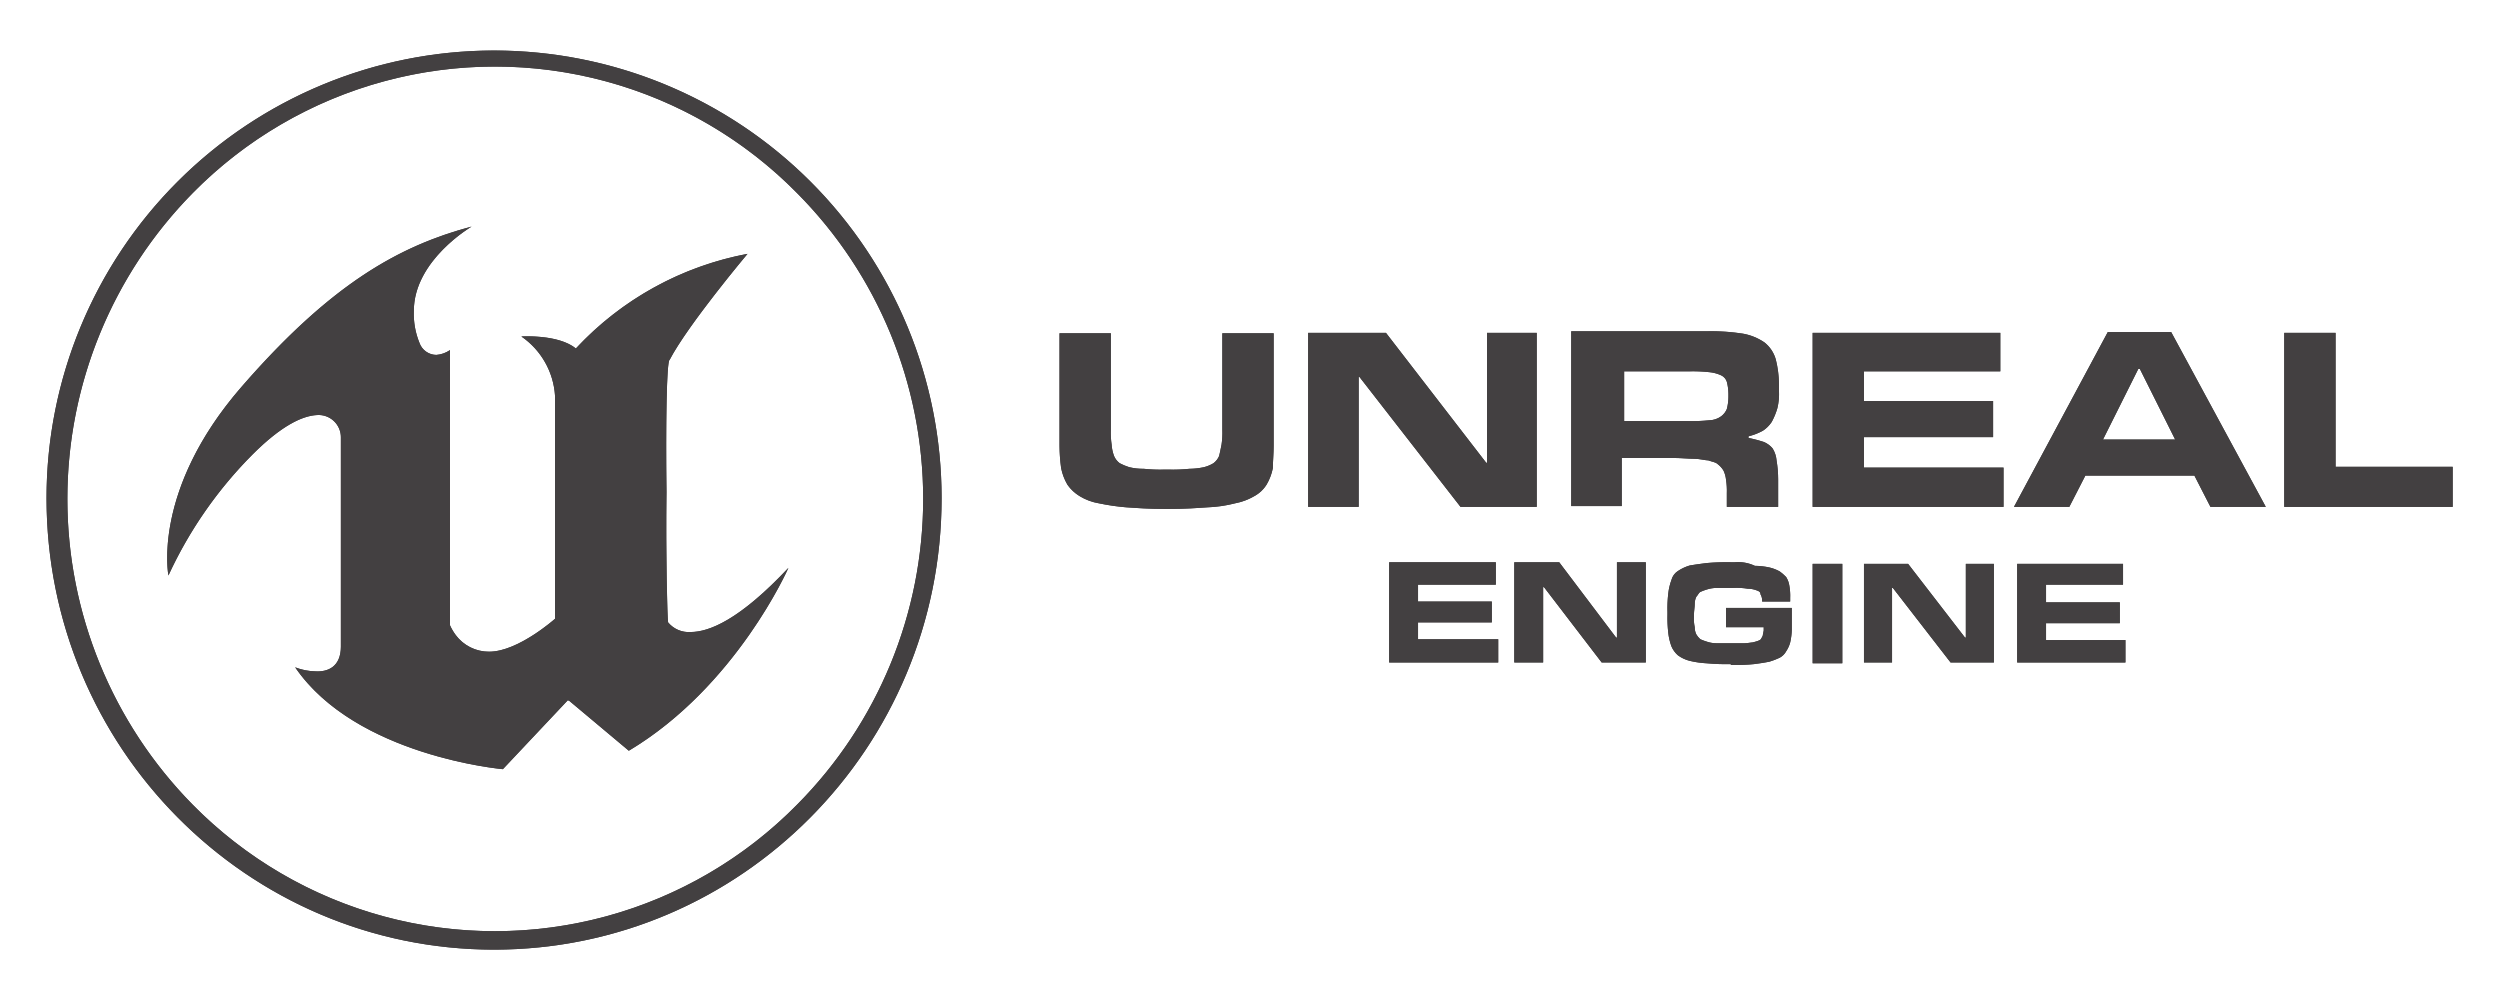 <svg xmlns="http://www.w3.org/2000/svg" xmlns:xlink="http://www.w3.org/1999/xlink" id="Layer_1" data-name="Layer 1" viewBox="95.4 82.45 311.7 124.2"><defs><style>.cls-1{fill:none;}.cls-2,.cls-4{fill:#434041;}.cls-2{fill-rule:evenodd;}.cls-3{clip-path:url(#clip-path);}.cls-5{clip-path:url(#clip-path-2);}.cls-6{clip-path:url(#clip-path-3);}.cls-7{clip-path:url(#clip-path-4);}.cls-8{clip-path:url(#clip-path-5);}.cls-9{clip-path:url(#clip-path-6);}.cls-10{clip-path:url(#clip-path-7);}.cls-11{clip-path:url(#clip-path-8);}.cls-12{clip-path:url(#clip-path-9);}.cls-13{clip-path:url(#clip-path-10);}.cls-14{clip-path:url(#clip-path-11);}.cls-15{clip-path:url(#clip-path-12);}.cls-16{clip-path:url(#clip-path-13);}.cls-17{clip-path:url(#clip-path-14);}</style><clipPath id="clip-path"><path class="cls-1" d="M178.7,160.05a3.34,3.34,0,0,0,2.8,1.2c2.3,0,6.1-1.5,12.2-8,0,0-6.5,14.8-19.9,22.8l-7.4-6.2-.2-.1-8.1,8.6s-18.3-1.6-25.9-12.7a7.37,7.37,0,0,0,2.5.5c1.5.1,3.2-.5,3.2-3.1V137a2.78,2.78,0,0,0-3-2.8c-1.8.1-4.4,1.3-8,4.9a52.52,52.52,0,0,0-10.5,15.1s-2.1-10.6,9.1-23.5,19.7-17.6,28.7-20c0,0-7.2,4.2-7.2,10.5a9.54,9.54,0,0,0,.7,4,2.25,2.25,0,0,0,2.1,1.5,3.49,3.49,0,0,0,1.7-.6v34.3a6.41,6.41,0,0,0,.7,1.2,5.16,5.16,0,0,0,4.2,2.1c3.6,0,8.2-4.1,8.2-4.1v-27.8a9.71,9.71,0,0,0-4.2-7.4s4.6-.3,6.8,1.5a39.1,39.1,0,0,1,21.4-11.8s-7.4,8.8-9.7,13.2c-.4.1-.5,8.3-.4,16.5C178.4,151.55,178.6,159.55,178.7,160.05Z"/></clipPath><clipPath id="clip-path-2"><path class="cls-1" d="M194.8,106.55a52.88,52.88,0,0,0-75.4,0,54.33,54.33,0,0,0,0,76.2,52.88,52.88,0,0,0,75.4,0,54.08,54.08,0,0,0,0-76.2Zm-93.6,38a55.8,55.8,0,1,1,111.6,0c0,31.1-25,56.3-55.8,56.3S101.2,175.65,101.2,144.55Z"/></clipPath><clipPath id="clip-path-3"><polygon class="cls-1" points="281.9 152.55 268.6 152.55 268.6 165.05 282.2 165.05 282.2 162.15 272.2 162.15 272.2 160.05 281.4 160.05 281.4 157.45 272.2 157.45 272.2 155.35 281.9 155.35 281.9 152.55"/></clipPath><clipPath id="clip-path-4"><polygon class="cls-1" points="300.6 152.55 297 152.55 297 161.95 296.9 161.95 289.8 152.55 284.2 152.55 284.2 165.05 287.8 165.05 287.8 155.65 287.9 155.65 295.1 165.05 300.6 165.05 300.6 152.55"/></clipPath><clipPath id="clip-path-5"><path class="cls-1" d="M311.7,152.55h-.5a28.12,28.12,0,0,0-3,.1q-1.2.15-2.1.3a5.23,5.23,0,0,0-1.5.7,1.88,1.88,0,0,0-.8,1.1,7.09,7.09,0,0,0-.4,1.7,15.52,15.52,0,0,0-.1,2.3v.3a16.22,16.22,0,0,0,.1,2.3,7.09,7.09,0,0,0,.4,1.7,3.13,3.13,0,0,0,.8,1.1,4.2,4.2,0,0,0,1.5.7,11.76,11.76,0,0,0,2.1.3,26.28,26.28,0,0,0,3,.1v.1h.3a20.92,20.92,0,0,0,2.6-.1c.8-.1,1.4-.2,1.9-.3a8.93,8.93,0,0,0,1.3-.5,2,2,0,0,0,.8-.8,3.7,3.7,0,0,0,.5-1.1,7.77,7.77,0,0,0,.2-1.6v-2.7h-8.2v2.4h4.7v.4a4.33,4.33,0,0,1-.1.5c0,.2-.1.3-.2.5s-.2.2-.4.3a6.37,6.37,0,0,1-.7.2c-.2,0-.6.1-1,.1h-3.5a3.73,3.73,0,0,1-1.2-.2,6.89,6.89,0,0,1-.8-.3,2.65,2.65,0,0,1-.5-.6,2,2,0,0,1-.2-.9,4.89,4.89,0,0,1-.1-1.3v-.2c0-.5.1-1,.1-1.4a2,2,0,0,1,.2-.9c.2-.2.3-.5.5-.6a6.89,6.89,0,0,1,.8-.3,4.3,4.3,0,0,1,1.2-.2h2.1a8.66,8.66,0,0,1,1.8.1,3.09,3.09,0,0,1,1.1.2c.3.1.5.2.5.5a1.45,1.45,0,0,1,.2.7v.2h3.5V157a7.08,7.08,0,0,0-.1-1.5,2.82,2.82,0,0,0-.4-1.1,5.72,5.72,0,0,0-.8-.7,5,5,0,0,0-1.3-.5,9,9,0,0,0-1.8-.2A4.89,4.89,0,0,0,311.7,152.55Z"/></clipPath><clipPath id="clip-path-6"><polygon class="cls-1" points="338.6 165.05 344 165.05 344 152.75 340.5 152.75 340.5 161.95 340.4 161.95 333.3 152.75 327.8 152.75 327.8 165.05 331.3 165.05 331.3 155.75 331.4 155.75 338.6 165.05"/></clipPath><clipPath id="clip-path-7"><polygon class="cls-1" points="360.4 165.05 360.4 162.25 350.5 162.25 350.5 160.15 359.7 160.15 359.7 157.55 350.5 157.55 350.5 155.35 360.1 155.35 360.1 152.75 346.9 152.75 346.9 165.05 360.4 165.05"/></clipPath><clipPath id="clip-path-8"><path class="cls-1" d="M254.2,138V124h-6.4v12a10.32,10.32,0,0,1-.1,1.9c-.1.5-.2,1-.3,1.4a2.18,2.18,0,0,1-.7.9,4.33,4.33,0,0,1-1.2.5,9,9,0,0,1-1.8.2,20.92,20.92,0,0,1-2.6.1h-.5a20.12,20.12,0,0,1-2.6-.1,7.45,7.45,0,0,1-1.8-.2,7.26,7.26,0,0,1-1.2-.5,2.18,2.18,0,0,1-.7-.9,4.88,4.88,0,0,1-.3-1.4,10.32,10.32,0,0,1-.1-1.9V124h-6.4v14a21.58,21.58,0,0,0,.2,2.8,6.56,6.56,0,0,0,.8,2.1,5,5,0,0,0,1.5,1.4,6.69,6.69,0,0,0,2.4.9,27.53,27.53,0,0,0,3.4.5c1.4.1,2.9.2,4.7.2h.8c1.8,0,3.3-.1,4.7-.2a16.29,16.29,0,0,0,3.4-.5,7.51,7.51,0,0,0,2.4-.9,4.06,4.06,0,0,0,1.5-1.4,6.56,6.56,0,0,0,.8-2.1C254.1,140,254.2,139.05,254.2,138Z"/></clipPath><clipPath id="clip-path-9"><polygon class="cls-1" points="258.5 145.65 264.8 145.65 264.8 129.45 264.9 129.45 277.5 145.65 287 145.65 287 123.95 280.8 123.95 280.8 140.15 280.7 140.15 268.2 123.95 258.5 123.95 258.5 145.65"/></clipPath><clipPath id="clip-path-10"><path class="cls-1" d="M308.5,134.85a21,21,0,0,1-2.7.1h-7.9v-6.2h8a19.34,19.34,0,0,1,2.6.1,4.58,4.58,0,0,1,1.5.4,1.34,1.34,0,0,1,.7.8,6.05,6.05,0,0,1,.2,1.5v.4a6.05,6.05,0,0,1-.2,1.5,2.18,2.18,0,0,1-.7.9A2.64,2.64,0,0,1,308.5,134.85Zm2.4,10.8h6.2v-3.4a14.36,14.36,0,0,0-.2-2.4,3.33,3.33,0,0,0-.5-1.5,2.84,2.84,0,0,0-1.1-.8,16.66,16.66,0,0,0-1.9-.5v-.2a7.51,7.51,0,0,0,1.8-.7,3.84,3.84,0,0,0,1.1-1.1,8.65,8.65,0,0,0,.7-1.7,7.5,7.5,0,0,0,.2-2.2v-.8a13,13,0,0,0-.4-3.1,4.12,4.12,0,0,0-1.4-2.1,6.86,6.86,0,0,0-2.7-1.1,25.92,25.92,0,0,0-4.4-.3h-17v21.8h6.3v-6H304c1,0,1.9.1,2.6.1s1.4.2,1.8.2c.5.2.9.2,1.2.5a2.7,2.7,0,0,1,.7.8,3.54,3.54,0,0,1,.3,1.1,9.15,9.15,0,0,1,.1,1.7v1.7Z"/></clipPath><clipPath id="clip-path-11"><polygon class="cls-1" points="321.4 123.95 321.4 145.65 345.2 145.65 345.2 140.75 327.8 140.75 327.8 136.95 343.9 136.95 343.9 132.45 327.8 132.45 327.8 128.75 344.8 128.75 344.8 123.95 321.4 123.95"/></clipPath><clipPath id="clip-path-12"><path class="cls-1" d="M362.2,128.45l4.4,8.8h-9l4.4-8.8Zm-15.7,17.2h6.9l2-3.9H369l2,3.9h6.9l-11.8-21.8h-7.9Z"/></clipPath><clipPath id="clip-path-13"><polygon class="cls-1" points="380.2 123.95 380.2 145.65 401.2 145.65 401.2 140.65 386.6 140.65 386.6 123.95 380.2 123.95"/></clipPath><clipPath id="clip-path-14"><rect class="cls-1" x="321.4" y="152.75" width="3.7" height="12.4"/></clipPath></defs><path id="SVGID" class="cls-2" d="M178.7,160.05a3.34,3.34,0,0,0,2.8,1.2c2.3,0,6.1-1.5,12.2-8,0,0-6.5,14.8-19.9,22.8l-7.4-6.2-.2-.1-8.1,8.6s-18.3-1.6-25.9-12.7a7.37,7.37,0,0,0,2.5.5c1.5.1,3.2-.5,3.2-3.1V137a2.78,2.78,0,0,0-3-2.8c-1.8.1-4.4,1.3-8,4.9a52.52,52.52,0,0,0-10.5,15.1s-2.1-10.6,9.1-23.5,19.7-17.6,28.7-20c0,0-7.2,4.2-7.2,10.5a9.54,9.54,0,0,0,.7,4,2.25,2.25,0,0,0,2.1,1.5,3.49,3.49,0,0,0,1.7-.6v34.3a6.41,6.41,0,0,0,.7,1.2,5.16,5.16,0,0,0,4.2,2.1c3.6,0,8.2-4.1,8.2-4.1v-27.8a9.71,9.71,0,0,0-4.2-7.4s4.6-.3,6.8,1.5a39.1,39.1,0,0,1,21.4-11.8s-7.4,8.8-9.7,13.2c-.4.1-.5,8.3-.4,16.5C178.4,151.55,178.6,159.55,178.7,160.05Z"/><g class="cls-3"><rect class="cls-4" x="115.5" y="109.75" width="79" height="69.4"/></g><path id="SVGID-2" data-name="SVGID" class="cls-2" d="M194.8,106.55a52.88,52.88,0,0,0-75.4,0,54.33,54.33,0,0,0,0,76.2,52.88,52.88,0,0,0,75.4,0,54.08,54.08,0,0,0,0-76.2Zm-93.6,38a55.8,55.8,0,1,1,111.6,0c0,31.1-25,56.3-55.8,56.3S101.2,175.65,101.2,144.55Z"/><g class="cls-5"><rect class="cls-4" x="100.4" y="87.45" width="113.2" height="114.2"/></g><polygon id="SVGID-3" data-name="SVGID" class="cls-2" points="281.9 152.55 268.6 152.55 268.6 165.05 282.2 165.05 282.2 162.15 272.2 162.15 272.2 160.05 281.4 160.05 281.4 157.45 272.2 157.45 272.2 155.35 281.9 155.35 281.9 152.55"/><g class="cls-6"><rect class="cls-4" x="267.7" y="151.75" width="15.3" height="14.3"/></g><polygon id="SVGID-4" data-name="SVGID" class="cls-2" points="300.6 152.55 297 152.55 297 161.95 296.9 161.95 289.8 152.55 284.2 152.55 284.2 165.05 287.8 165.05 287.8 155.65 287.9 155.65 295.1 165.05 300.6 165.05 300.6 152.55"/><g class="cls-7"><rect class="cls-4" x="283.3" y="151.75" width="18.2" height="14.3"/></g><path id="SVGID-5" data-name="SVGID" class="cls-2" d="M311.7,152.55h-.5a28.12,28.12,0,0,0-3,.1q-1.2.15-2.1.3a5.23,5.23,0,0,0-1.5.7,1.88,1.88,0,0,0-.8,1.1,7.09,7.09,0,0,0-.4,1.7,15.52,15.52,0,0,0-.1,2.3v.3a16.22,16.22,0,0,0,.1,2.3,7.09,7.09,0,0,0,.4,1.7,3.13,3.13,0,0,0,.8,1.1,4.2,4.2,0,0,0,1.5.7,11.76,11.76,0,0,0,2.1.3,26.28,26.28,0,0,0,3,.1v.1h.3a20.92,20.92,0,0,0,2.6-.1c.8-.1,1.4-.2,1.9-.3a8.93,8.93,0,0,0,1.3-.5,2,2,0,0,0,.8-.8,3.7,3.7,0,0,0,.5-1.1,7.77,7.77,0,0,0,.2-1.6v-2.7h-8.2v2.4h4.7v.4a4.33,4.33,0,0,1-.1.5c0,.2-.1.3-.2.5s-.2.2-.4.3a6.37,6.37,0,0,1-.7.2c-.2,0-.6.1-1,.1h-3.5a3.73,3.73,0,0,1-1.2-.2,6.89,6.89,0,0,1-.8-.3,2.65,2.65,0,0,1-.5-.6,2,2,0,0,1-.2-.9,4.89,4.89,0,0,1-.1-1.3v-.2c0-.5.1-1,.1-1.4a2,2,0,0,1,.2-.9c.2-.2.3-.5.5-.6a6.89,6.89,0,0,1,.8-.3,4.3,4.3,0,0,1,1.2-.2h2.1a8.66,8.66,0,0,1,1.8.1,3.09,3.09,0,0,1,1.1.2c.3.1.5.2.5.5a1.45,1.45,0,0,1,.2.7v.2h3.5V157a7.08,7.08,0,0,0-.1-1.5,2.82,2.82,0,0,0-.4-1.1,5.72,5.72,0,0,0-.8-.7,5,5,0,0,0-1.3-.5,9,9,0,0,0-1.8-.2A4.89,4.89,0,0,0,311.7,152.55Z"/><g class="cls-8"><rect class="cls-4" x="302.4" y="151.65" width="17.4" height="14.4"/></g><polygon id="SVGID-6" data-name="SVGID" class="cls-2" points="338.6 165.05 344 165.05 344 152.75 340.5 152.75 340.5 161.95 340.4 161.95 333.3 152.75 327.8 152.75 327.8 165.05 331.3 165.05 331.3 155.75 331.4 155.75 338.6 165.05"/><g class="cls-9"><rect class="cls-4" x="326.9" y="151.85" width="18" height="14.1"/></g><polygon id="SVGID-7" data-name="SVGID" class="cls-2" points="360.4 165.05 360.4 162.25 350.5 162.25 350.5 160.15 359.7 160.15 359.7 157.55 350.5 157.55 350.5 155.35 360.1 155.35 360.1 152.75 346.9 152.75 346.9 165.05 360.4 165.05"/><g class="cls-10"><rect class="cls-4" x="346" y="151.85" width="15.3" height="14.1"/></g><path id="SVGID-8" data-name="SVGID" class="cls-2" d="M254.2,138V124h-6.4v12a10.32,10.32,0,0,1-.1,1.9c-.1.5-.2,1-.3,1.4a2.18,2.18,0,0,1-.7.9,4.33,4.33,0,0,1-1.2.5,9,9,0,0,1-1.8.2,20.92,20.92,0,0,1-2.6.1h-.5a20.12,20.12,0,0,1-2.6-.1,7.45,7.45,0,0,1-1.8-.2,7.26,7.26,0,0,1-1.2-.5,2.18,2.18,0,0,1-.7-.9,4.88,4.88,0,0,1-.3-1.4,10.32,10.32,0,0,1-.1-1.9V124h-6.4v14a21.58,21.58,0,0,0,.2,2.8,6.56,6.56,0,0,0,.8,2.1,5,5,0,0,0,1.5,1.4,6.69,6.69,0,0,0,2.4.9,27.53,27.53,0,0,0,3.4.5c1.4.1,2.9.2,4.7.2h.8c1.8,0,3.3-.1,4.7-.2a16.29,16.29,0,0,0,3.4-.5,7.51,7.51,0,0,0,2.4-.9,4.06,4.06,0,0,0,1.5-1.4,6.56,6.56,0,0,0,.8-2.1C254.1,140,254.2,139.05,254.2,138Z"/><g class="cls-11"><rect class="cls-4" x="226.5" y="123.05" width="28.6" height="23.8"/></g><polygon id="SVGID-9" data-name="SVGID" class="cls-2" points="258.5 145.65 264.8 145.65 264.8 129.45 264.9 129.45 277.5 145.65 287 145.65 287 123.95 280.8 123.95 280.8 140.15 280.7 140.15 268.2 123.95 258.5 123.95 258.5 145.65"/><g class="cls-12"><rect class="cls-4" x="257.6" y="123.05" width="30.4" height="23.6"/></g><path id="SVGID-10" data-name="SVGID" class="cls-2" d="M308.5,134.85a21,21,0,0,1-2.7.1h-7.9v-6.2h8a19.34,19.34,0,0,1,2.6.1,4.58,4.58,0,0,1,1.5.4,1.34,1.34,0,0,1,.7.8,6.05,6.05,0,0,1,.2,1.5v.4a6.05,6.05,0,0,1-.2,1.5,2.18,2.18,0,0,1-.7.9A2.64,2.64,0,0,1,308.5,134.85Zm2.4,10.8h6.2v-3.4a14.36,14.36,0,0,0-.2-2.4,3.33,3.33,0,0,0-.5-1.5,2.84,2.84,0,0,0-1.1-.8,16.66,16.66,0,0,0-1.9-.5v-.2a7.51,7.51,0,0,0,1.8-.7,3.84,3.84,0,0,0,1.1-1.1,8.65,8.65,0,0,0,.7-1.7,7.5,7.5,0,0,0,.2-2.2v-.8a13,13,0,0,0-.4-3.1,4.12,4.12,0,0,0-1.4-2.1,6.86,6.86,0,0,0-2.7-1.1,25.92,25.92,0,0,0-4.4-.3h-17v21.8h6.3v-6H304c1,0,1.9.1,2.6.1s1.4.2,1.8.2c.5.2.9.2,1.2.5a2.7,2.7,0,0,1,.7.8,3.54,3.54,0,0,1,.3,1.1,9.15,9.15,0,0,1,.1,1.7v1.7Z"/><g class="cls-13"><rect class="cls-4" x="290.6" y="123.05" width="27.6" height="23.6"/></g><polygon id="SVGID-11" data-name="SVGID" class="cls-2" points="321.4 123.95 321.4 145.65 345.2 145.65 345.2 140.75 327.8 140.75 327.8 136.95 343.9 136.95 343.9 132.45 327.8 132.45 327.8 128.75 344.8 128.75 344.8 123.95 321.4 123.95"/><g class="cls-14"><rect class="cls-4" x="320.6" y="123.05" width="25.5" height="23.6"/></g><path id="SVGID-12" data-name="SVGID" class="cls-2" d="M362.2,128.45l4.4,8.8h-9l4.4-8.8Zm-15.7,17.2h6.9l2-3.9H369l2,3.9h6.9l-11.8-21.8h-7.9Z"/><g class="cls-15"><rect class="cls-4" x="345.6" y="123.05" width="33.1" height="23.6"/></g><polygon id="SVGID-13" data-name="SVGID" class="cls-2" points="380.2 123.95 380.2 145.65 401.2 145.65 401.2 140.65 386.6 140.65 386.6 123.95 380.2 123.95"/><g class="cls-16"><rect class="cls-4" x="379.3" y="123.05" width="22.8" height="23.6"/></g><rect id="SVGID-14" data-name="SVGID" class="cls-4" x="321.4" y="152.75" width="3.7" height="12.4"/><g class="cls-17"><rect class="cls-4" x="320.5" y="151.85" width="5.4" height="14.1"/></g></svg>